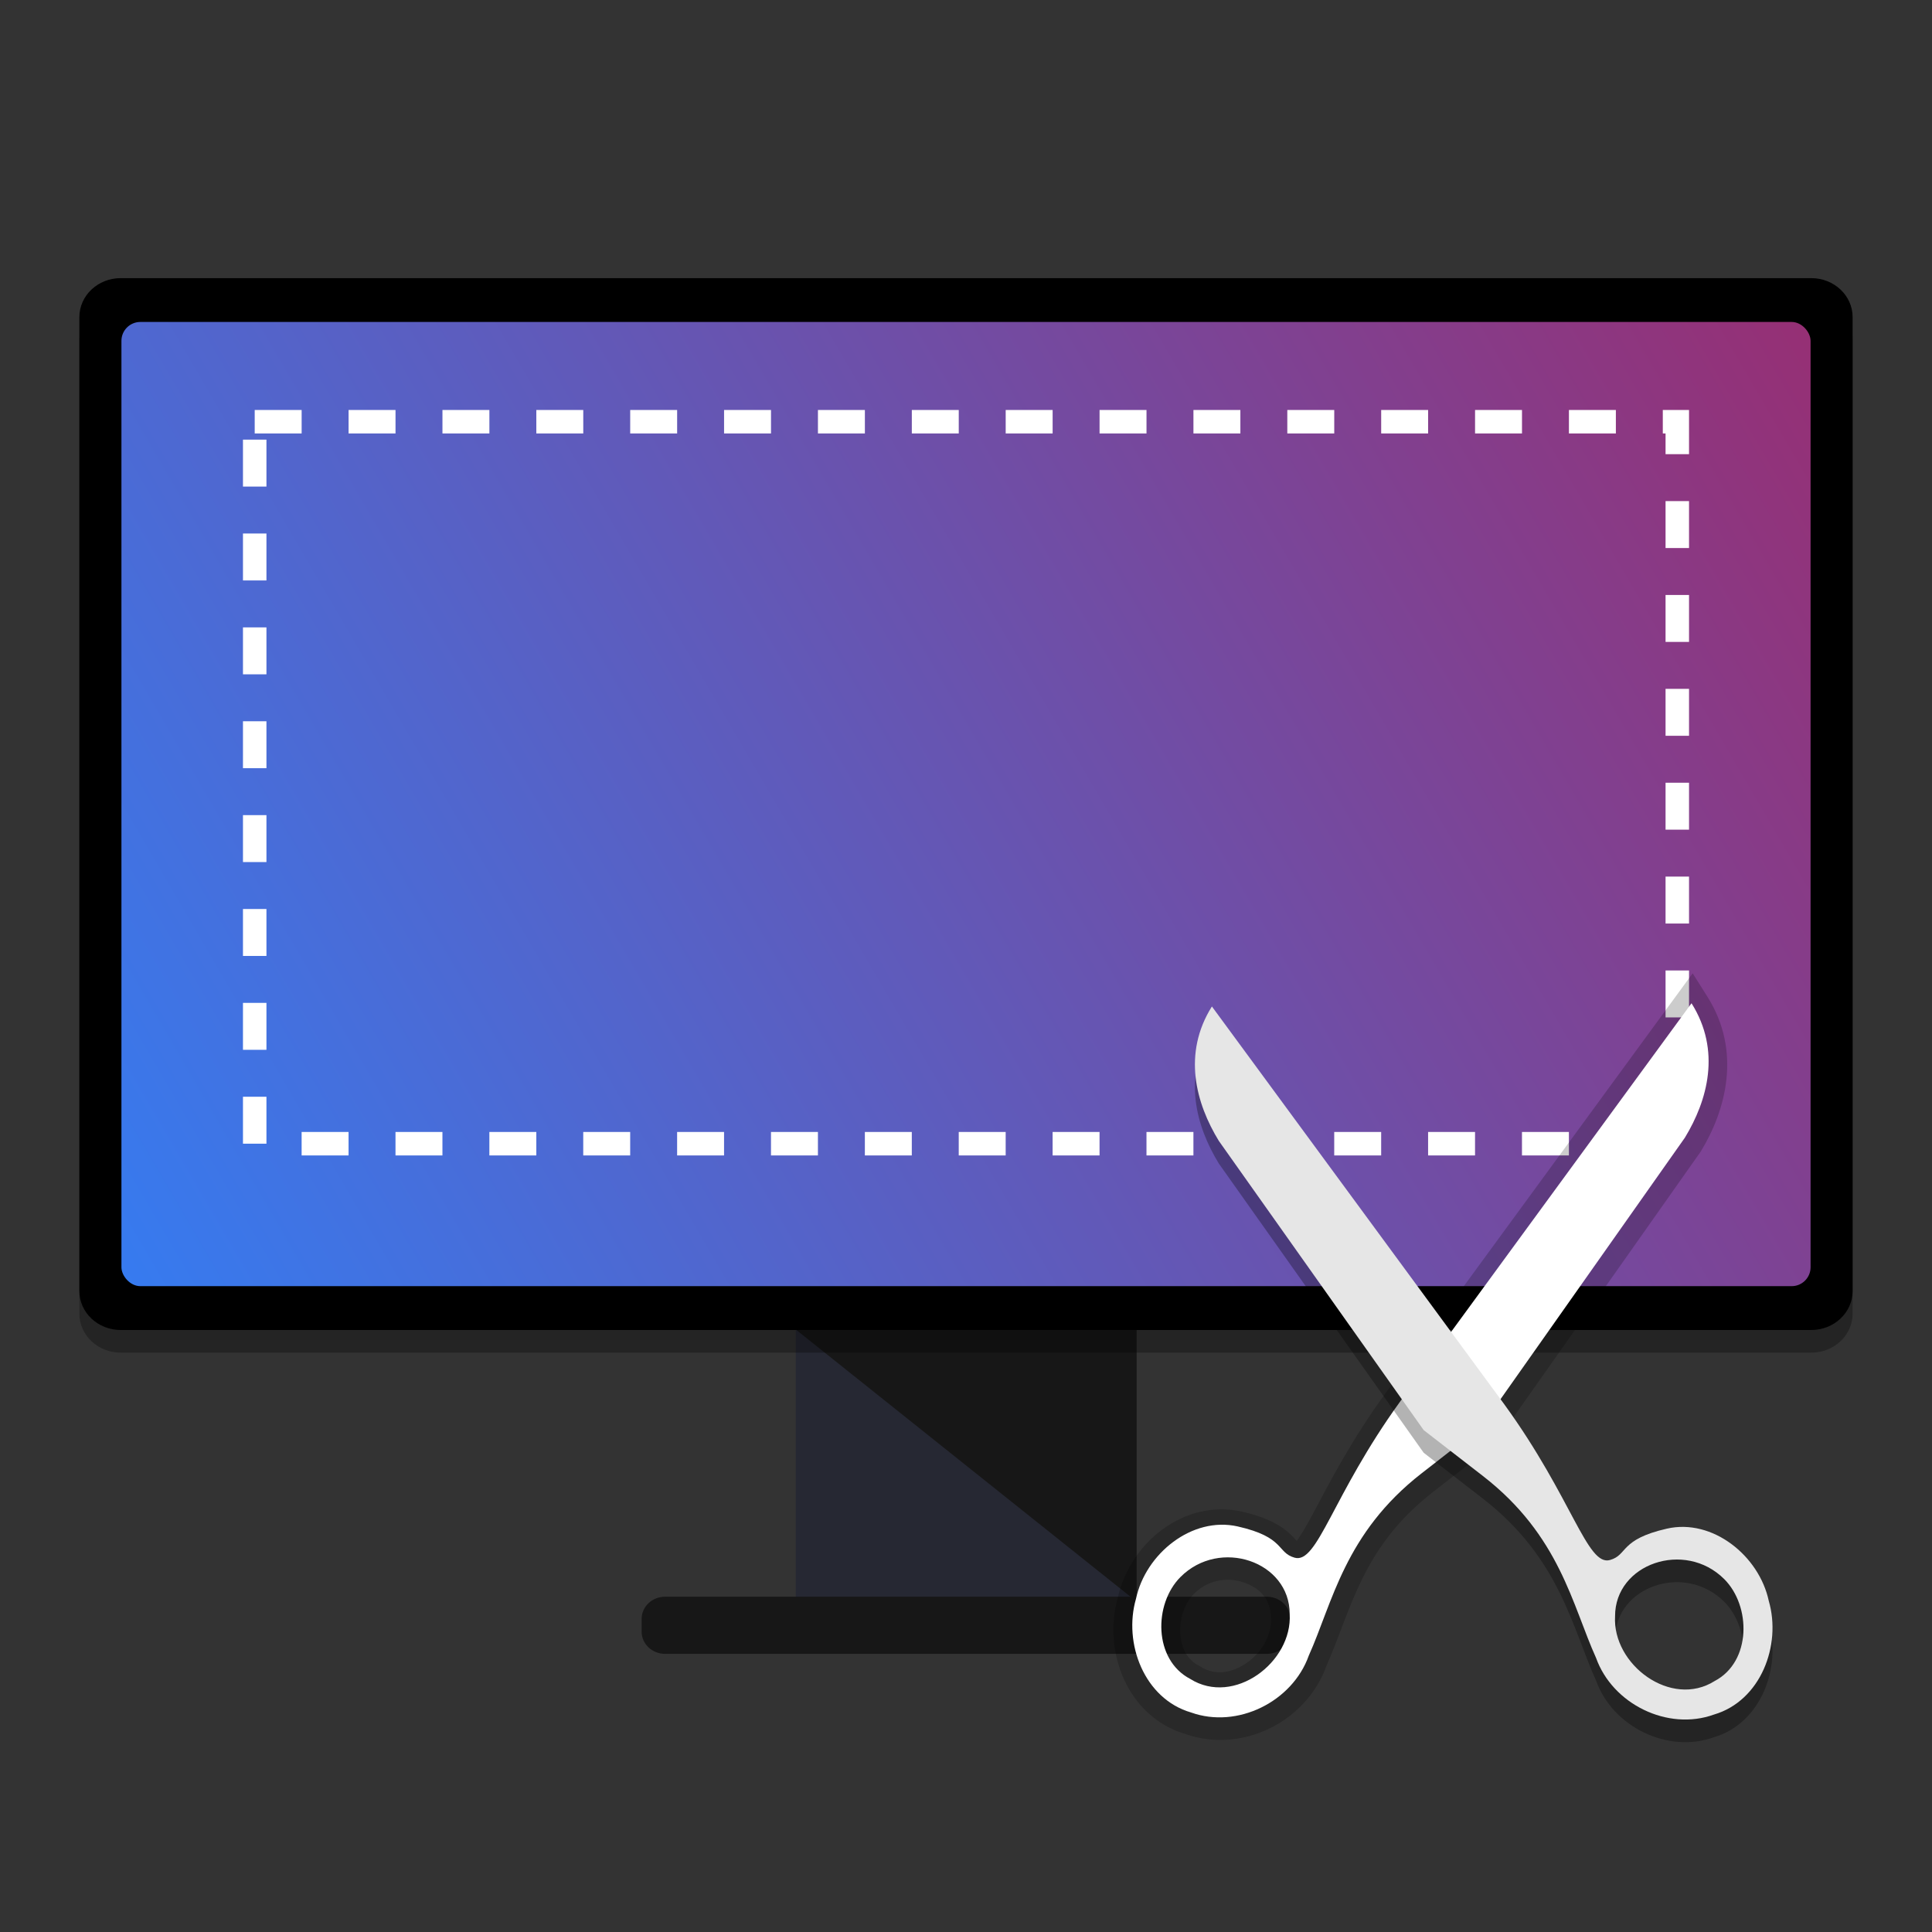 <svg width="512" height="512" version="1.1" viewBox="0 0 384 384" xmlns="http://www.w3.org/2000/svg"><rect x="0" y="0" width="384" height="384" fill="#333333" stroke="none"/><defs><linearGradient id="a" x1="24.161" x2="470.92" y1="255.65" y2="-4.702" gradientTransform="translate(-.021 -.011)" gradientUnits="userSpaceOnUse"><stop stop-color="#367bf0" offset="0"/><stop stop-color="#b7164b" stop-opacity=".996" offset="1"/></linearGradient></defs><g transform="translate(-.004)"><path d="m158.18 263.77h67.652v54.723h-67.652z" fill="#262833"/><path d="m158.07 264.17h67.852v54.168z" fill="#171717"/><path d="m23.996 55.281h336.01c4.539 0 8.219 3.465 8.219 7.742v193.58c0 4.277-3.68 7.746-8.219 7.746h-336.01c-4.535 0-8.215-3.469-8.215-7.746v-193.58c0-4.277 3.68-7.742 8.215-7.742z"/><path d="m132.2 317.36h119.6c2.578 0 4.664 1.969 4.664 4.398v2.566c0 2.426-2.086 4.394-4.664 4.394h-119.6c-2.578 0-4.664-1.969-4.664-4.394v-2.566c0-2.43 2.086-4.398 4.664-4.398z" fill="#171717"/><path d="m23.996 59.781h336.01c4.539 0 8.219 3.465 8.219 7.742v193.58c0 4.277-3.68 7.746-8.219 7.746h-336.01c-4.535 0-8.215-3.469-8.215-7.746v-193.58c0-4.277 3.68-7.742 8.215-7.742z" opacity=".3"/><rect x="24.14" y="63.993" width="335.73" height="191.64" rx="3.756" ry="3.756" fill="url(#a)"/></g><path d="m50.625 83.82h282.75v143.5h-282.75z" fill="none" stroke="#fff" stroke-dasharray="9.329, 9.329" stroke-width="4.665"/><path d="m336.43 193.45-61.232 83.709-8e-3 0.01c-6.908 9.567-11.116 17.875-14.055 23.377-1.464 2.741-2.663 4.785-3.414 5.715-0.235-0.253-0.558-0.65-1.256-1.324-1.64-1.584-4.487-3.324-9.633-4.488h-2e-3c-11.472-2.594-22.295 6.236-24.68 17.16-2.985 10.603 1.905 23.595 13.412 27.025 11.301 3.99 24.128-2.408 28.1-13.598 4.939-11.105 6.966-23.457 21.188-34.523l12.188-9.482 40.975-58.125 0.066-0.105c4.958-8.135 8.123-19.843 1.293-30.682zm-1.068 14.164c1.499 6.091-0.517 12.055-3.668 17.238l-40.145 56.943-11.305 8.799c-5.723 4.454-9.727 9.222-12.783 13.959 0.101-0.188 0.186-0.281 0.289-0.475 3.011-5.638 6.97-13.449 13.52-22.52zm-69.402 99.406c-2.659 4.604-4.53 9.11-6.09 13.217-0.209-2.314-0.946-4.386-2.084-6.211 1.051 7e-3 2.103-0.148 2.934-0.584 1.229-0.645 2.066-1.513 2.814-2.436 0.861-1.062 1.642-2.621 2.426-3.986zm-21.246 6.994c0.857 0.061 1.698 0.232 2.498 0.504 3.199 1.086 5.375 3.416 5.375 6.975v0.111l6e-3 0.111c0.193 3.226-1.822 6.746-4.799 8.801s-6.294 2.567-9.234 0.719l-0.127-0.078-0.131-0.068c-2.341-1.225-3.537-3.555-3.713-6.457s0.929-6.056 2.699-7.83c2.145-2.15 4.855-2.97 7.426-2.787zm15.365 7.254 8e-3 0.225c0-0.037-0.017-0.068-0.018-0.105-2e-3 -0.041 0.012-0.078 0.01-0.119zm-25.512 16.316c0.041 0.026 0.086 0.028 0.127 0.053 0.049 0.027 0.081 0.07 0.131 0.096z" color="#000000" color-rendering="auto" dominant-baseline="auto" image-rendering="auto" opacity=".2" shape-rendering="auto" solid-color="#000000" style="font-feature-settings:normal;font-variant-alternates:normal;font-variant-caps:normal;font-variant-ligatures:normal;font-variant-numeric:normal;font-variant-position:normal;isolation:auto;mix-blend-mode:normal;shape-padding:0;text-decoration-color:#000000;text-decoration-line:none;text-decoration-style:solid;text-indent:0;text-orientation:mixed;text-transform:none;white-space:normal"/><path d="m278.23 278.65c-13.457 18.637-16.34 32.242-20.914 30.953-3.578-1.012-1.867-4.074-11.312-6.211-9.07-2.051-18.316 5.414-20.223 14.398-2.543 8.809 1.637 19.863 10.938 22.574 9.207 3.309 20.156-2.129 23.41-11.297 4.719-10.484 7.117-24.32 22.418-36.227l11.746-9.141 40.582-57.566c4.535-7.441 7.246-17.332 1.324-26.73zm-43.598 34.789c7.82-7.84 21.703-3.102 21.703 7.34 0.574 9.605-11.082 18.383-19.773 12.918-7.316-3.828-7.285-14.891-1.93-20.258z" fill="#fff"/><path d="m299.02 283.66c13.496 18.605 16.414 32.207 20.984 30.902 3.574-1.016 1.855-4.074 11.297-6.231 9.066-2.07 18.332 5.371 20.254 14.352 2.566 8.801-1.59 19.867-10.887 22.598-9.195 3.328-20.16-2.082-23.434-11.246-4.742-10.473-7.176-24.305-22.5-36.176l-11.766-9.113-40.711-57.477c-4.551-7.43-7.285-17.316-1.383-26.727zm43.676 34.691c-7.84-7.82-21.711-3.051-21.688 7.391-0.555 9.605 11.121 18.355 19.801 12.871 7.309-3.844 7.258-14.906 1.887-20.262z" opacity=".3"/><path d="m299.02 279.16c13.496 18.605 16.414 32.207 20.984 30.902 3.574-1.016 1.855-4.074 11.297-6.231 9.066-2.07 18.332 5.371 20.254 14.352 2.566 8.801-1.59 19.867-10.887 22.598-9.195 3.328-20.16-2.082-23.434-11.246-4.742-10.473-7.176-24.305-22.5-36.176l-11.766-9.113-40.711-57.477c-4.551-7.43-7.285-17.316-1.383-26.727zm43.676 34.691c-7.84-7.82-21.711-3.051-21.688 7.391-0.555 9.605 11.121 18.355 19.801 12.871 7.309-3.844 7.258-14.906 1.887-20.262z" fill="#e6e6e6"/></svg>
